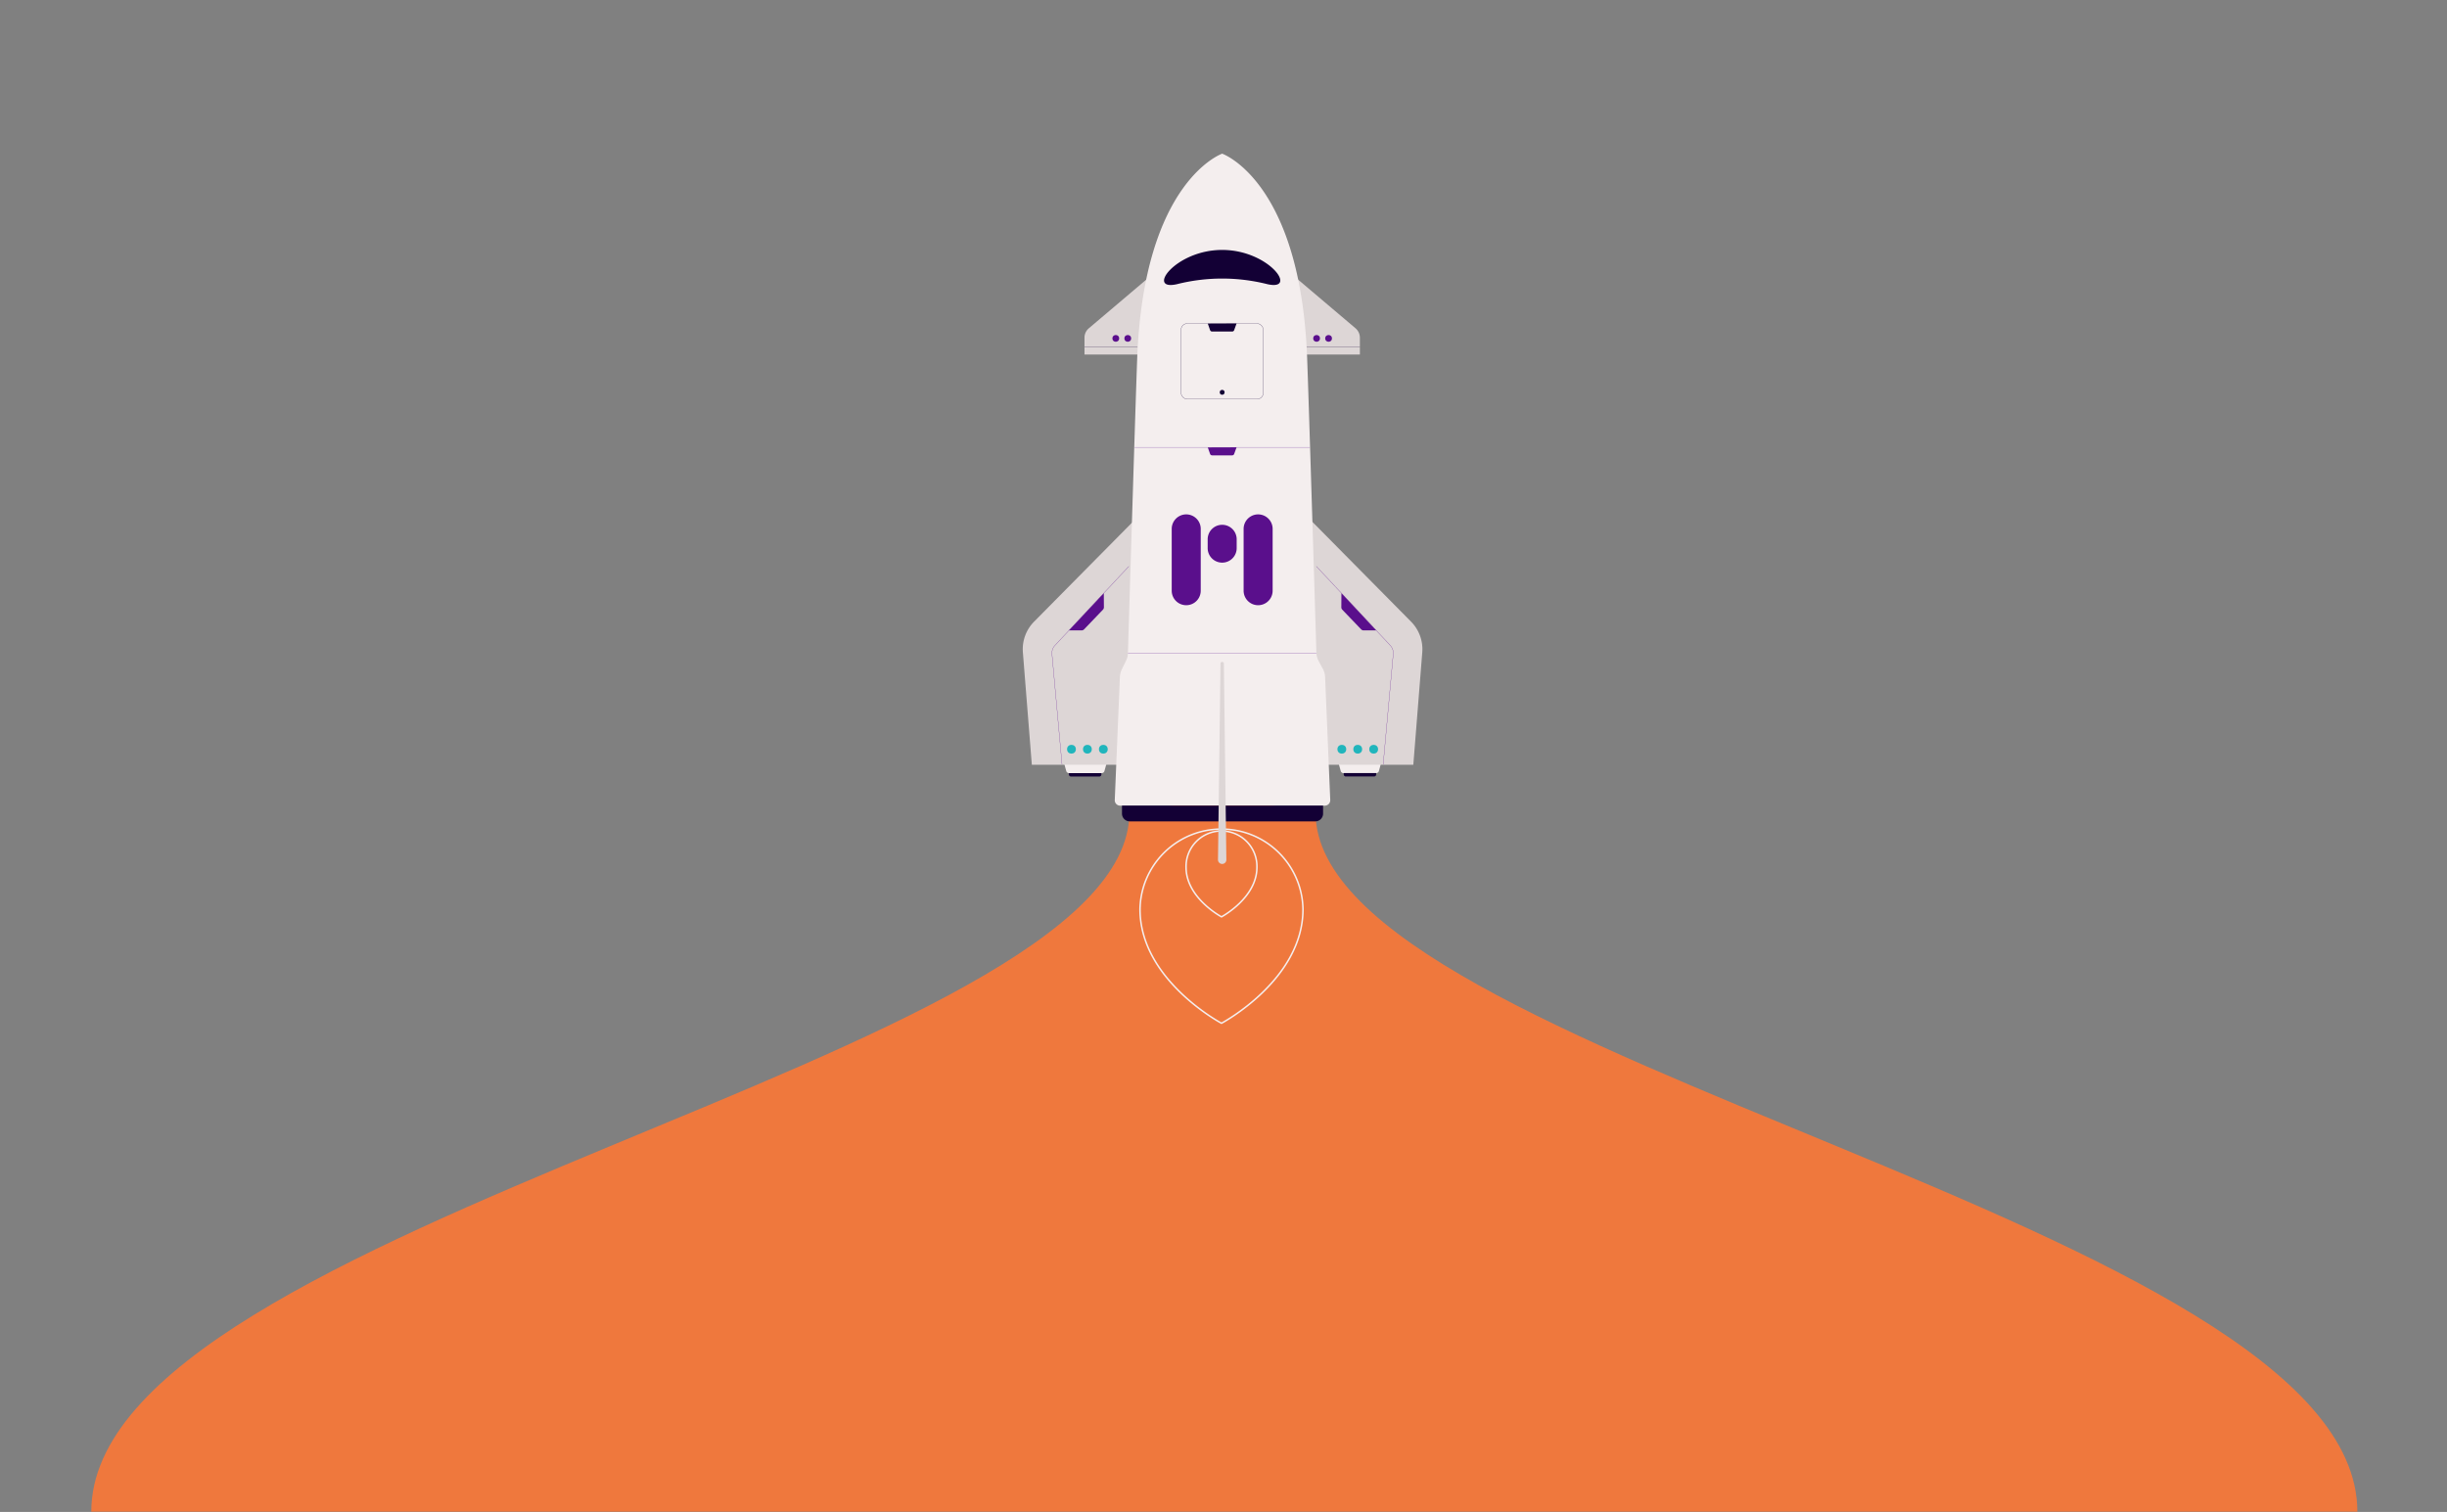 <svg xmlns="http://www.w3.org/2000/svg" id="Calque_1" data-name="Calque 1" viewBox="0 0 1219.43 753.58"><rect x="0" y="0" width="1219.43" height="753.58" fill="#808080" stroke="none"/><defs><style>.cls-1{fill:#ef783d;}.cls-12,.cls-2,.cls-5,.cls-9{fill:none;stroke-miterlimit:10;}.cls-2{stroke:#f4eeee;stroke-width:0.75px;}.cls-3{fill:#ddd6d6;}.cls-11,.cls-4{fill:#5a0f8c;}.cls-5{stroke:#130035;}.cls-12,.cls-5{stroke-width:0.11px;}.cls-10,.cls-6{fill:#f4eeee;}.cls-7{fill:#130035;}.cls-8{fill:#20b5bc;}.cls-12,.cls-9{stroke:#5a0f8c;}.cls-9{stroke-width:0.11px;}.cls-10,.cls-11{fill-rule:evenodd;}</style></defs><path class="cls-1" d="M655.59,405,610,397.75v-.27l-.84.14-.84-.14v.27L562.81,405c0,122.73-517.32,204.38-517.32,348.46H1174.76C1174.76,609.4,655.59,527.75,655.59,405Z"></path><path class="cls-2" d="M626.37,432.26c0,15.34-17.65,24.7-17.65,24.7s-17.66-9.36-17.66-24.7a17.66,17.66,0,1,1,35.31,0Z"></path><path class="cls-2" d="M649.32,453.2c0,35.29-40.6,56.8-40.6,56.8s-40.61-21.51-40.61-56.8a40.61,40.61,0,0,1,81.21,0Z"></path><path class="cls-3" d="M572.12,138.62l-29.51,25a6.14,6.14,0,0,0-2.17,4.69v8.4h42.83Z"></path><circle class="cls-4" cx="556.04" cy="168.66" r="1.68"></circle><circle class="cls-4" cx="562.01" cy="168.66" r="1.68"></circle><line class="cls-5" x1="540.44" y1="173.07" x2="566.96" y2="173.07"></line><path class="cls-3" d="M646,138.62l29.51,25a6.17,6.17,0,0,1,2.17,4.69v8.4H634.85Z"></path><circle class="cls-4" cx="662.08" cy="168.66" r="1.68"></circle><circle class="cls-4" cx="656.11" cy="168.66" r="1.68"></circle><line class="cls-5" x1="677.68" y1="173.07" x2="651.16" y2="173.07"></line><path class="cls-6" d="M549,385.33H532.71a1.4,1.4,0,0,1-1.35-1l-2.14-7.74h23.3l-2.15,7.74A1.4,1.4,0,0,1,549,385.33Z"></path><path class="cls-7" d="M532.71,385.33h16.14a0,0,0,0,1,0,0v.7a1,1,0,0,1-1,1H533.69a1,1,0,0,1-1-1v-.7A0,0,0,0,1,532.71,385.33Z"></path><path class="cls-3" d="M565.39,259.21l-50.08,50.64a19.53,19.53,0,0,0-5.57,15.27l4.46,56.05h51.22l0-104.44"></path><circle class="cls-8" cx="533.95" cy="373.43" r="2.19"></circle><circle class="cls-8" cx="541.89" cy="373.43" r="2.19"></circle><circle class="cls-8" cx="549.83" cy="373.43" r="2.19"></circle><path class="cls-9" d="M562.53,282.28l-36.78,39.37a5.66,5.66,0,0,0-1.51,4.4l5,54.9"></path><path class="cls-4" d="M532.71,314.2H539a1.72,1.72,0,0,0,1.25-.54l9.38-9.78a1.73,1.73,0,0,0,.49-1.21l-.05-7"></path><path class="cls-6" d="M669.48,385.33H685.8a1.4,1.4,0,0,0,1.34-1l2.15-7.74H666l2.15,7.74A1.38,1.38,0,0,0,669.48,385.33Z"></path><path class="cls-7" d="M670.64,385.33h14.18a1,1,0,0,1,1,1v.7a0,0,0,0,1,0,0H669.66a0,0,0,0,1,0,0v-.7A1,1,0,0,1,670.64,385.33Z" transform="translate(1355.46 772.33) rotate(-180)"></path><path class="cls-3" d="M653.12,259.21l50.07,50.64a19.54,19.54,0,0,1,5.58,15.27l-4.46,56.05H653.08l0-104.44"></path><circle class="cls-8" cx="684.55" cy="373.43" r="2.19"></circle><circle class="cls-8" cx="676.61" cy="373.43" r="2.19"></circle><circle class="cls-8" cx="668.68" cy="373.43" r="2.19"></circle><path class="cls-9" d="M656,282.28l36.79,39.37a5.66,5.66,0,0,1,1.51,4.4l-5,54.9"></path><path class="cls-4" d="M685.8,314.2h-6.26a1.75,1.75,0,0,1-1.25-.54l-9.38-9.78a1.76,1.76,0,0,1-.48-1.21l.05-7"></path><path class="cls-10" d="M659.21,333.33l-2.06-3.79a9.6,9.6,0,0,1-1.14-4.25c-.5-16.6-3.61-119.76-4.61-146.77-3.29-88.39-42.35-101.93-42.35-101.93s-39,13.54-42.34,101.93c-1,27.12-4.14,131-4.62,147a9.4,9.4,0,0,1-1,3.9l-2,4.08a9.67,9.67,0,0,0-1,3.8l-2.56,61.44a2.69,2.69,0,0,0,2.69,2.81H660.22a2.7,2.7,0,0,0,2.69-2.81l-2.56-61.24A9.5,9.5,0,0,0,659.21,333.33Z"></path><path class="cls-7" d="M559.16,401.52H659.34a0,0,0,0,1,0,0v4a3.87,3.87,0,0,1-3.87,3.87H563a3.87,3.87,0,0,1-3.87-3.87v-4A0,0,0,0,1,559.16,401.52Z"></path><path class="cls-7" d="M609.05,124.57c-23.43,0-38.1,20.64-22.5,17.06a92.16,92.16,0,0,1,45,0C647.16,145.21,632.49,124.57,609.05,124.57Z"></path><path class="cls-11" d="M616.28,269.07a7.23,7.23,0,1,0-14.45,0v3.86a7.23,7.23,0,1,0,14.45,0Z"></path><path class="cls-11" d="M598.37,263.61a7.23,7.23,0,0,0-14.46,0v30.81a7.23,7.23,0,0,0,14.46,0Z"></path><path class="cls-11" d="M634.2,263.61a7.23,7.23,0,0,0-14.46,0v30.81a7.23,7.23,0,0,0,14.46,0Z"></path><line class="cls-12" x1="562.09" y1="325.49" x2="656.01" y2="325.49"></line><line class="cls-12" x1="565.39" y1="222.95" x2="652.71" y2="222.95"></line><path class="cls-3" d="M609.05,430.6h0a2.08,2.08,0,0,1-2.08-2.1l1.25-97.79a.83.83,0,0,1,.83-.82h0a.83.83,0,0,1,.84.82l1.25,97.79A2.08,2.08,0,0,1,609.05,430.6Z"></path><rect class="cls-5" x="588.59" y="161.28" width="40.92" height="37.61" rx="2.97"></rect><path class="cls-7" d="M601.89,161.28l1.14,3.25a1.07,1.07,0,0,0,1,.71h10a1.05,1.05,0,0,0,1-.71l1.19-3.31Z"></path><path class="cls-4" d="M601.89,223l1.14,3.25a1.05,1.05,0,0,0,1,.71h10a1.06,1.06,0,0,0,1-.7l1.19-3.31Z"></path><circle class="cls-7" cx="609.05" cy="195.54" r="1.22"></circle></svg>